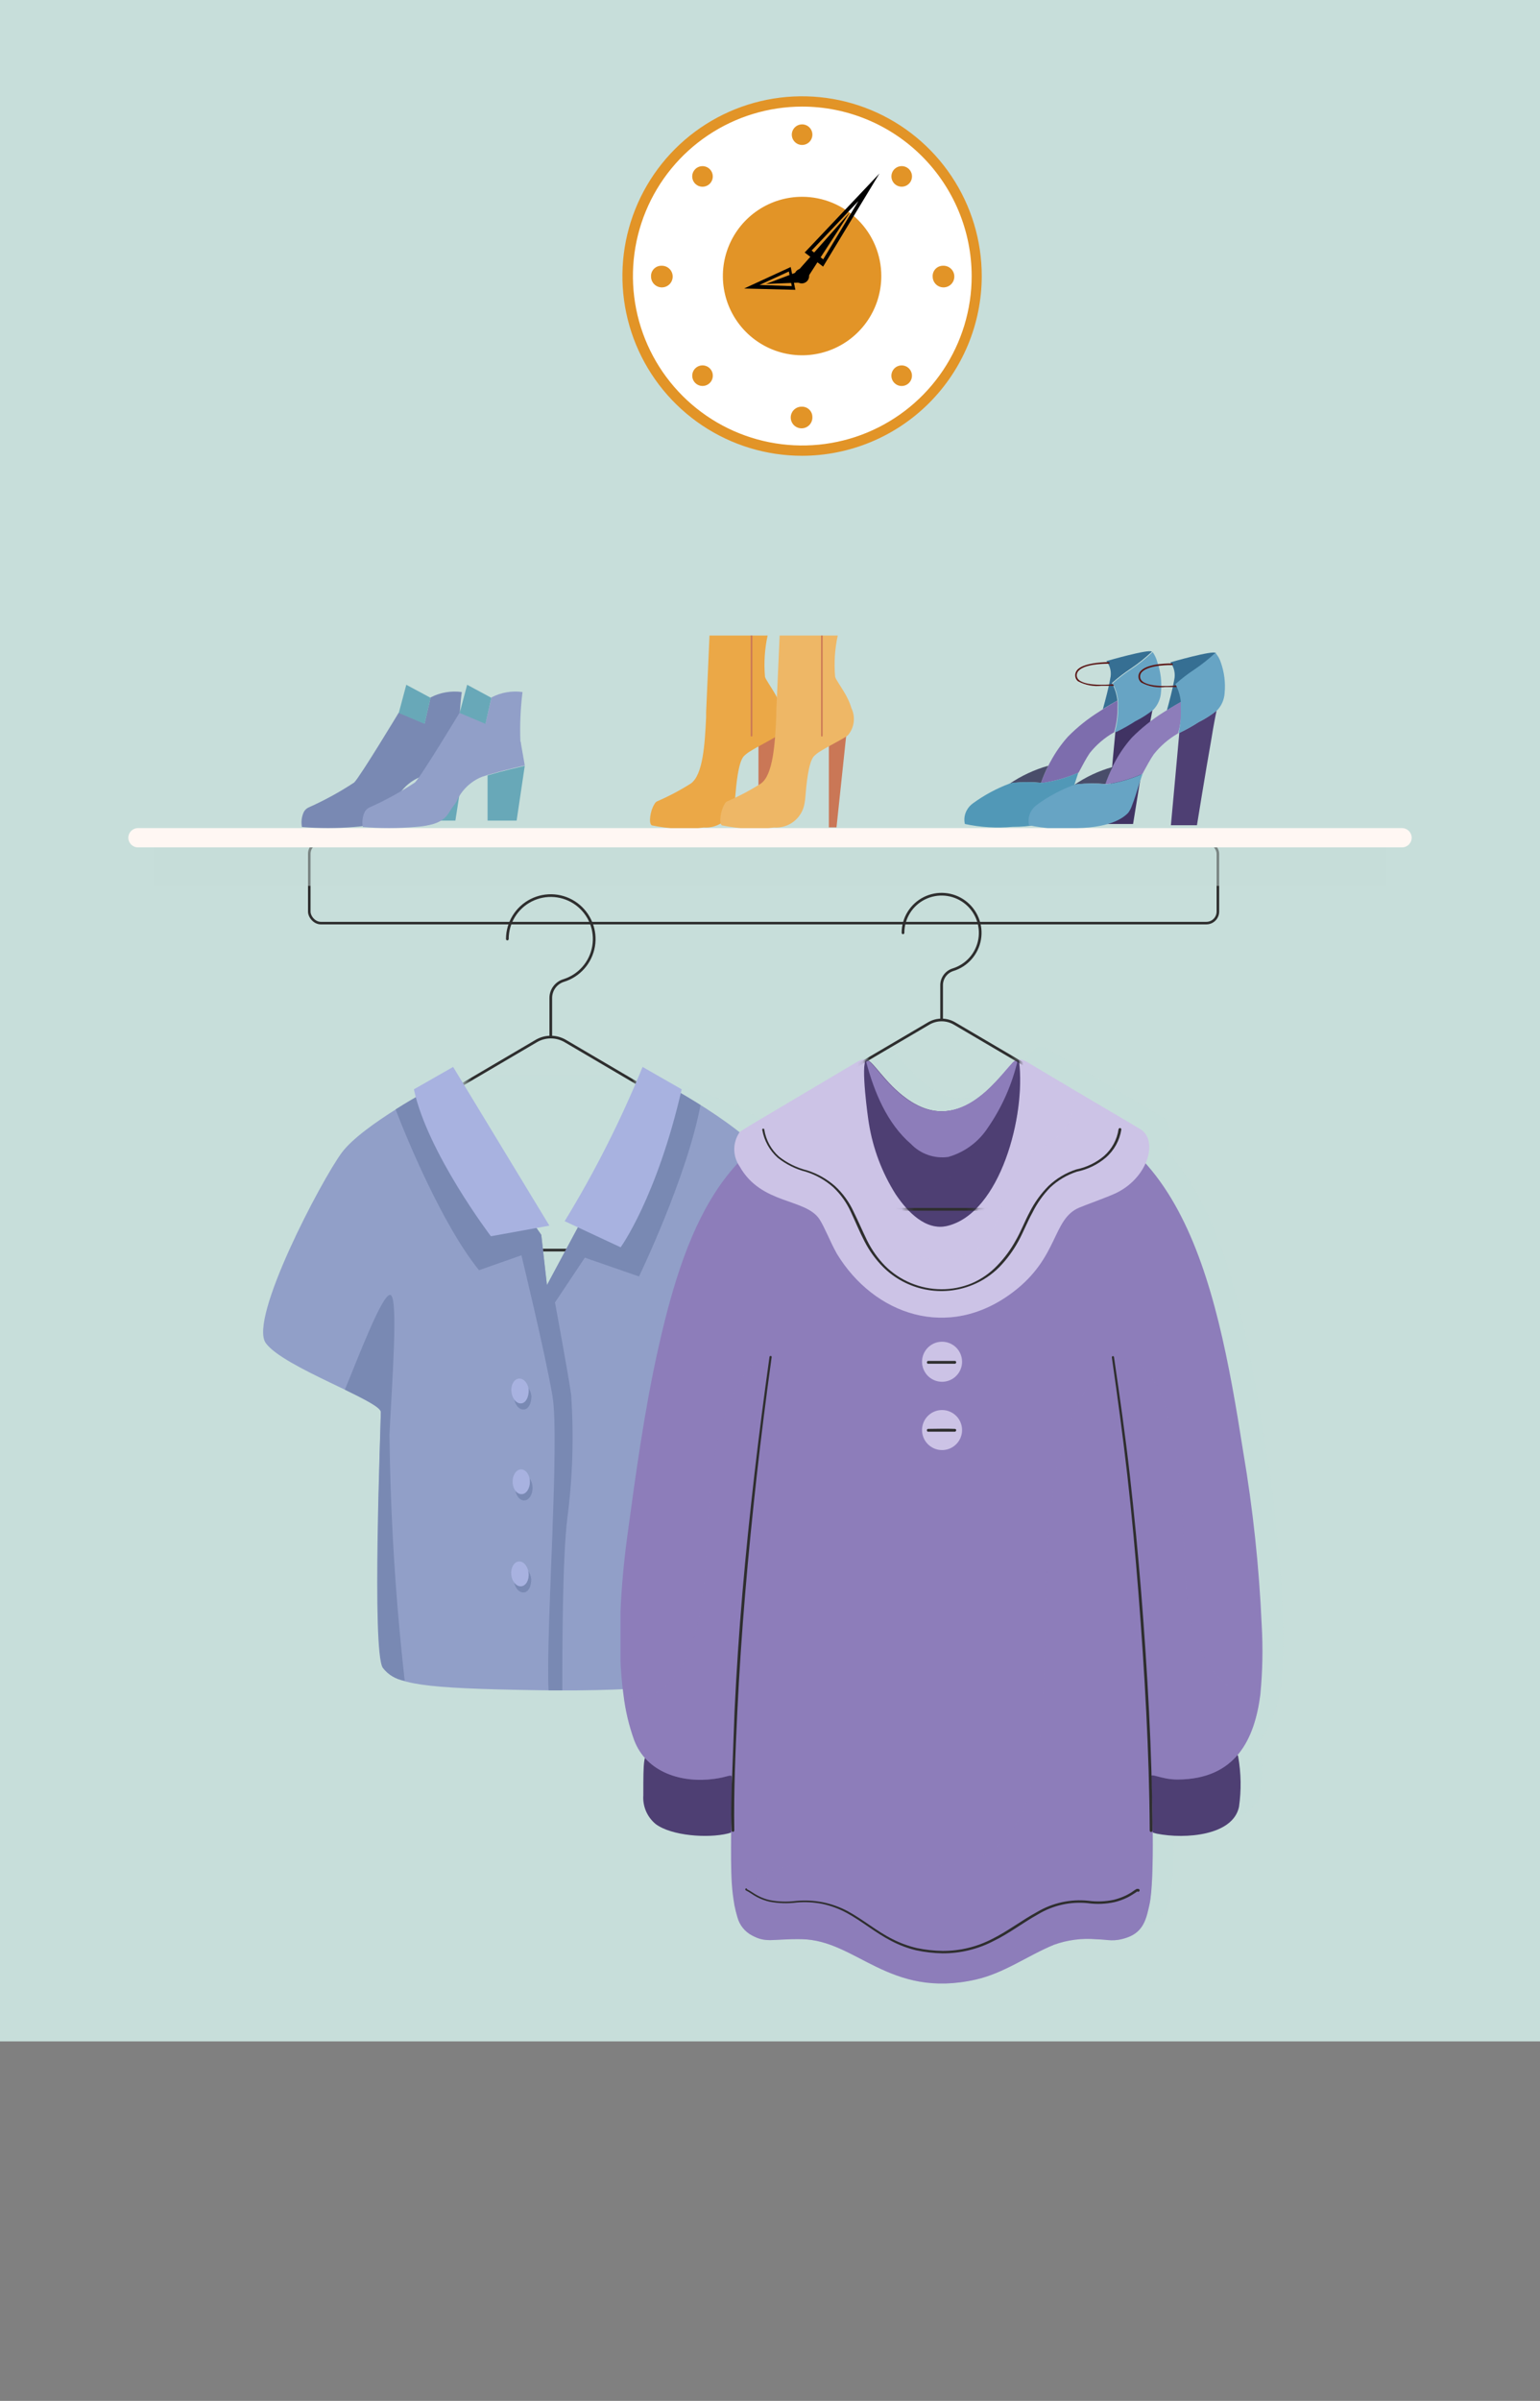 <?xml version="1.0" encoding="UTF-8"?> <svg xmlns="http://www.w3.org/2000/svg" width="240" height="374" viewBox="0 0 240 374" fill="none"><rect x="0" y="0" width="240" height="374" fill="#808080" stroke="none"/><rect width="240" height="318" fill="#C7DEDA"></rect><rect x="48.2" y="131.2" width="141.6" height="12.6" rx="1.8" stroke="#2E2E2E" stroke-width="0.4"></rect><g style="mix-blend-mode:multiply"><path d="M216 132H24V138H216V132Z" fill="#C6DDD9" fill-opacity="0.5"></path></g><path d="M218.5 129H21.5C20.672 129 20 129.672 20 130.5C20 131.328 20.672 132 21.5 132H218.5C219.328 132 220 131.328 220 130.5C220 129.672 219.328 129 218.5 129Z" fill="#FFF7F3"></path><g style="mix-blend-mode:multiply" opacity="0.5"><path d="M73 167.5H101.5C101.5 167.5 119.628 172.28 123.978 178.955C128.327 185.63 135.909 199.887 135.328 203.376C134.746 206.865 120.489 213.563 118.861 214.726C117.233 215.889 120.908 253.59 118.279 256.288C115.651 258.986 104.325 260.358 86.602 260.079C68.879 259.8 64.507 259.195 62.762 256.59C61.018 253.985 62.344 218.494 62.344 216.749C62.344 215.005 47.11 209.772 44.412 206.004C41.714 202.236 53.04 180.699 56.25 176.35C62.762 173 73 167.5 73 167.5Z" fill="#C6DDD9"></path></g><g clip-path="url(#clip0_4026_3988)"><mask id="mask0_4026_3988" style="mask-type:luminance" maskUnits="userSpaceOnUse" x="67" y="136" width="33" height="62"><path d="M86.854 197.633C83.078 198.557 79.882 195.157 77.939 192.321L77.783 192.102C75.388 188.312 73.789 184.074 73.082 179.647C72.941 178.91 72.252 163.885 72.236 163.823C70.889 159.827 64.074 146.448 70.059 140.917C73.192 137.972 97.351 137.408 98.26 136.436C98.604 136.076 99.372 168.68 99.388 168.805C100.61 178.268 96.144 195.361 86.854 197.633Z" fill="white"></path></mask><g mask="url(#mask0_4026_3988)"><path d="M85.836 161.457V155.472C85.834 154.865 86.026 154.273 86.384 153.783C86.742 153.293 87.247 152.929 87.825 152.746C89.023 152.378 90.094 151.684 90.921 150.743C91.748 149.802 92.297 148.65 92.507 147.415C92.718 146.18 92.582 144.911 92.114 143.749C91.646 142.587 90.865 141.578 89.858 140.833C88.85 140.089 87.656 139.639 86.407 139.533C85.159 139.427 83.906 139.67 82.788 140.234C81.669 140.798 80.729 141.661 80.072 142.728C79.415 143.795 79.068 145.023 79.067 146.275" stroke="#2E2E2E" stroke-width="0.42" stroke-miterlimit="10" stroke-linecap="round"></path><path d="M83.579 162.162L42.249 186.446C41.406 186.94 40.749 187.699 40.38 188.604C40.01 189.509 39.949 190.51 40.206 191.453C40.463 192.396 41.023 193.229 41.8 193.822C42.577 194.415 43.528 194.735 44.505 194.734H127.15C128.127 194.735 129.078 194.415 129.855 193.822C130.632 193.229 131.192 192.396 131.449 191.453C131.705 190.51 131.645 189.509 131.275 188.604C130.906 187.699 130.249 186.94 129.406 186.446L88.091 162.162C87.407 161.761 86.628 161.55 85.835 161.55C85.042 161.55 84.263 161.761 83.579 162.162Z" stroke="#2E2E2E" stroke-width="0.42" stroke-miterlimit="10" stroke-linecap="round"></path></g><path d="M68.073 169.096L84.354 192.354L85.238 200.192L102.379 168.212C102.379 168.212 116.636 175.492 120.985 182.167C125.335 188.842 132.917 203.099 132.335 206.588C131.754 210.077 117.497 216.775 115.869 217.938C114.241 219.101 117.915 256.802 115.287 259.5C112.659 262.198 101.332 263.571 83.61 263.291C65.887 263.012 61.514 262.408 59.77 259.803C58.026 257.198 59.351 221.706 59.351 219.962C59.351 218.217 44.117 212.984 41.419 209.216C38.721 205.449 50.048 183.912 53.258 179.562C56.467 175.213 68.073 169.096 68.073 169.096Z" fill="#919FC8"></path><path d="M60.699 223.45C61.095 215.31 62.072 202.518 60.909 201.75C59.746 200.983 55.629 211.984 53.745 216.473C56.885 218.008 59.35 219.264 59.35 219.961C59.35 221.706 57.908 257.174 59.653 259.803C60.487 260.895 61.713 261.62 63.072 261.826C61.637 249.082 60.846 236.274 60.699 223.45Z" fill="#7989B3"></path><path d="M115.868 217.938C116.31 217.636 117.589 216.984 119.24 216.101C116.635 210.658 113.844 201.355 112.658 202.727C111.472 204.099 114.193 223.66 114.007 234.893C113.352 244.003 111.793 253.024 109.355 261.826C111.468 261.588 113.476 260.784 115.17 259.5C117.798 256.802 114.007 219.101 115.868 217.938Z" fill="#7989B3"></path><path d="M109.17 172.143C105.448 169.817 102.378 168.212 102.378 168.212L85.237 200.192L84.353 192.354L68.073 169.096C68.073 169.096 65.049 170.678 61.653 172.817C63.421 177.469 69.049 190.982 74.655 197.866L81.26 195.541C81.26 195.541 84.935 210.658 86.098 217.45C87.26 224.241 85.028 254.523 85.493 263.315H87.633C87.633 257.523 87.633 242.731 88.423 236.428C89.251 230.067 89.446 223.64 89.005 217.24C88.609 214.333 86.493 202.89 86.493 202.89L91.145 195.913L99.587 198.843C99.587 198.843 107.053 183.377 109.17 172.143Z" fill="#7989B3"></path><path d="M85.619 190.924L76.502 192.576C76.502 192.576 66.618 179.574 64.501 169.69L70.618 166.201L85.619 190.924Z" fill="#A8B2E0"></path><path d="M88.002 190.227L96.724 194.297C96.724 194.297 102.352 186.552 106.236 169.69L100.143 166.201C96.747 174.522 92.687 182.557 88.002 190.227Z" fill="#A8B2E0"></path><path d="M82.818 217.496C82.818 218.566 82.4 219.496 81.655 219.566C80.911 219.636 80.213 218.822 80.12 217.775C80.027 216.729 80.539 215.775 81.283 215.705C82.027 215.636 82.725 216.45 82.818 217.496Z" fill="#7989B3"></path><path d="M83.004 231.753C83.004 232.823 82.446 233.707 81.701 233.73C80.957 233.754 80.329 232.893 80.283 231.823C80.236 230.753 80.841 229.87 81.609 229.846C82.376 229.823 82.981 230.684 83.004 231.753Z" fill="#7989B3"></path><path d="M82.794 245.987C82.794 247.057 82.399 247.988 81.655 248.057C80.911 248.127 80.213 247.36 80.097 246.29C79.98 245.22 80.492 244.29 81.236 244.22C81.981 244.15 82.678 244.917 82.794 245.987Z" fill="#7989B3"></path><path d="M82.399 216.543C82.399 217.612 81.981 218.543 81.237 218.613C80.492 218.682 79.818 217.868 79.701 216.798C79.585 215.729 80.12 214.821 80.864 214.752C81.609 214.682 82.306 215.473 82.399 216.543Z" fill="#A8B2E0"></path><path d="M82.585 230.8C82.585 231.87 82.027 232.754 81.283 232.754C80.539 232.754 79.911 231.939 79.887 230.87C79.864 229.8 80.446 228.916 81.19 228.893C81.934 228.869 82.562 229.73 82.585 230.8Z" fill="#A8B2E0"></path><path d="M82.376 245.034C82.493 246.104 81.981 247.034 81.237 247.104C80.493 247.173 79.795 246.383 79.679 245.336C79.562 244.289 80.074 243.336 80.818 243.243C81.562 243.15 82.26 243.964 82.376 245.034Z" fill="#A8B2E0"></path></g><g style="mix-blend-mode:multiply" opacity="0.5"><path fill-rule="evenodd" clip-rule="evenodd" d="M117.73 177.238C117.761 177.926 117.944 178.597 118.262 179.203C111.922 186.044 108.54 196.125 105.849 208.178C103.733 217.662 102.396 227.41 101.073 237.159C100.028 244.832 99.388 254.386 100.474 262.129C100.763 264.505 101.319 266.841 102.131 269.092C102.538 270.161 103.105 271.076 103.793 271.849C103.552 272.77 103.552 274.526 103.552 277.657C103.491 278.504 103.634 279.352 103.968 280.133C104.302 280.913 104.819 281.601 105.473 282.141C107.952 283.994 113.606 284.384 116.726 283.618C116.9 283.575 117.064 283.523 117.219 283.463C117.218 283.98 117.221 284.386 117.228 284.704C117.209 287.17 117.224 289.611 117.339 291.375C117.41 292.505 117.545 293.63 117.743 294.745C117.872 295.407 118.035 296.062 118.23 296.708C118.397 297.302 118.683 297.855 119.071 298.334C119.458 298.813 119.94 299.208 120.486 299.494C122.007 300.315 122.871 300.267 124.679 300.167C125.57 300.118 126.69 300.056 128.229 300.079C131.61 300.134 134.445 301.604 137.472 303.174C142.1 305.575 147.177 308.209 155.344 306.373C158.134 305.746 160.581 304.452 163.045 303.148L163.045 303.148C164.517 302.37 165.995 301.588 167.557 300.942C169.68 300.182 171.941 299.893 174.186 300.093C174.711 300.104 175.146 300.144 175.545 300.181L175.545 300.181C176.575 300.275 177.366 300.348 178.852 299.856C181.466 298.989 181.921 296.959 182.371 294.954L182.373 294.948L182.374 294.942C182.393 294.858 182.412 294.773 182.431 294.689C182.888 292.675 182.979 287.85 182.936 283.455C183.139 283.536 183.356 283.6 183.587 283.645C188.029 284.523 195.438 283.938 196.385 279.467C196.758 276.868 196.715 274.227 196.26 271.641C196.232 271.541 196.202 271.454 196.167 271.379C198.242 268.941 199.251 265.565 199.714 261.934C200.062 258.338 200.132 254.72 199.922 251.113C199.521 242.047 198.554 233.014 197.026 224.068C194.32 206.787 191.024 189.484 181.822 179.215C182.203 178.348 182.397 177.48 182.396 176.691C182.396 175.497 181.953 174.482 181.038 173.919C179.521 173.004 178.415 172.354 176.722 171.358C174.345 169.96 170.811 167.882 163.352 163.432C162.762 163.077 162.3 162.979 161.886 163.08C161.823 163.064 161.756 163.065 161.694 163.084C161.492 163.19 161.307 163.325 161.145 163.485C160.758 163.81 160.368 164.298 159.893 164.89L159.893 164.89L159.893 164.89L159.893 164.89C159.841 164.955 159.787 165.021 159.733 165.089C157.879 167.22 154.986 170.391 151.287 171.009C150.666 171.111 150.065 171.135 149.483 171.092C148.624 171.024 147.728 170.809 146.798 170.408C144.059 169.213 141.89 166.742 140.299 164.93L140.299 164.93L140.275 164.903L140.266 164.892C139.529 164.015 138.972 163.352 138.555 163.177C137.992 162.892 137.442 163.078 136.836 163.432C131.228 166.77 127.353 169.061 124.666 170.65C118.989 174.006 118.619 174.224 118.431 174.549C118.418 174.571 118.406 174.595 118.393 174.619C118.378 174.648 118.361 174.678 118.341 174.713C117.903 175.48 117.691 176.355 117.73 177.238Z" fill="#C6DDD9"></path></g><g clip-path="url(#clip1_4026_3988)"><path d="M113.432 285.618C110.313 286.384 104.658 285.994 102.18 284.141C101.525 283.601 101.009 282.913 100.674 282.133C100.34 281.352 100.197 280.504 100.258 279.657C100.258 274.198 100.258 272.917 101.539 272.958C102.138 272.958 99.979 272.805 106.483 273.529C107.764 273.669 114.031 273.947 115.507 274.351C115.753 274.398 115.978 274.525 116.146 274.71C116.314 274.896 116.418 275.132 116.44 275.382C116.556 276.011 116.617 276.65 116.621 277.29C116.635 280.562 116.858 284.768 113.432 285.618Z" fill="#4E3F73"></path><path d="M176.978 278.571C176.978 272.624 176.477 274.825 188.885 273.362C192.075 272.972 192.673 272.582 192.966 273.641C193.421 276.227 193.464 278.868 193.091 281.467C192.144 285.938 184.735 286.523 180.293 285.645C177.897 285.172 177.006 282.707 176.978 280.312V278.557V278.571Z" fill="#4E3F73"></path><g style="mix-blend-mode:multiply" opacity="0.25"><path d="M114.49 287.317C114.49 287.553 114.407 287.915 114.156 287.86C113.905 287.804 113.891 287.303 113.961 281.746C113.961 281.579 113.961 281.384 114.086 281.259C114.212 281.133 114.323 282.192 114.337 285.437C114.312 286.067 114.364 286.698 114.49 287.317Z" fill="#8D7DBA"></path></g><path d="M196.42 263.934C195.514 271.037 192.52 277.164 183.538 277.206C180.752 277.206 179.262 276.008 179.36 276.872C179.527 278.153 180.028 292.762 179.137 296.689C178.663 298.778 178.287 300.951 175.558 301.856C173.497 302.538 172.772 302.134 170.892 302.093C168.647 301.893 166.386 302.182 164.263 302.942C160.086 304.669 156.506 307.371 152.05 308.373C138.541 311.409 133.486 302.218 124.935 302.079C120.27 302.009 119.462 302.719 117.192 301.494C116.646 301.208 116.165 300.813 115.777 300.334C115.389 299.855 115.103 299.302 114.936 298.708C114.741 298.062 114.578 297.407 114.449 296.745C114.251 295.63 114.116 294.505 114.045 293.375C113.78 289.294 114.045 281.593 114.045 278.334C114.045 277.512 114.045 276.941 114.045 276.844C114.045 276.259 113.39 276.844 111.259 277.109C106.329 277.777 100.773 276.176 98.837 271.092C98.025 268.841 97.469 266.505 97.18 264.129C96.094 256.386 96.734 246.832 97.779 239.159C99.102 229.411 100.439 219.662 102.555 210.178C107.165 189.525 113.808 174.666 133.876 171.964C135.209 171.834 136.548 171.788 137.887 171.825C138.685 171.833 139.45 172.141 140.031 172.688C144.474 176.434 149.362 176.281 153.498 172.591C154.051 172.099 154.764 171.826 155.504 171.825C183.705 171.393 189.456 198.758 193.732 226.068C195.26 235.014 196.227 244.047 196.628 253.113C196.838 256.72 196.768 260.338 196.42 263.934Z" fill="#8D7DBA"></path><g style="mix-blend-mode:multiply" opacity="0.25"><path d="M196.419 263.934C195.514 271.037 192.52 277.164 183.537 277.206C180.752 277.206 179.262 276.008 179.359 276.872C179.526 278.153 180.028 292.762 179.137 296.689C178.663 298.778 178.287 300.951 175.557 301.856C173.496 302.538 172.772 302.134 170.892 302.093C168.647 301.893 166.385 302.182 164.263 302.942C160.085 304.669 156.506 307.371 152.05 308.373C138.541 311.409 133.486 302.218 124.935 302.079C120.269 302.009 119.462 302.719 117.192 301.494C116.646 301.208 116.164 300.813 115.776 300.334C115.388 299.855 115.102 299.302 114.936 298.708C114.74 298.062 114.578 297.407 114.448 296.745C114.448 296.633 114.56 296.508 114.629 296.397C116.356 293.486 119.086 290.965 125.617 290.185C129.307 289.655 133.047 289.562 136.758 289.907C142.677 290.311 153.4 293.277 158.776 283.389C164.653 272.624 161.756 247.334 164.152 231.973C164.858 226.77 166.46 221.728 168.887 217.072C169.945 215.15 171.226 212.225 173.455 211.71C183.064 209.51 184.08 232.363 184.387 237.752C184.86 245.774 184.22 257.458 191.629 262.82C192.3 263.339 193.076 263.707 193.902 263.9C194.729 264.092 195.588 264.104 196.419 263.934Z" fill="#8D7DBA"></path></g><g style="mix-blend-mode:multiply" opacity="0.25"><path d="M120.284 211.905C117.184 232.585 115.189 253.416 114.309 274.309C114.316 275.659 114.242 277.007 114.087 278.348C114.087 277.526 114.087 276.955 114.087 276.858C114.087 276.273 113.432 276.858 111.301 277.122C106.371 277.791 100.815 276.189 98.879 271.106C98.067 268.855 97.511 266.519 97.222 264.143C98.146 264.457 99.13 264.551 100.097 264.418C101.064 264.285 101.987 263.929 102.792 263.377C107.235 260.411 108.878 253.629 109.547 248.253C110.758 238.63 109.352 227.363 114.699 216.222C115.563 214.44 117.387 212.044 119.267 211.473C119.964 211.417 120.367 211.362 120.284 211.905Z" fill="#8D7DBA"></path></g><path d="M120.256 211.417C119.406 217.573 118.626 223.659 117.944 229.8C117.262 235.942 116.649 242.07 116.134 248.211C115.618 254.353 115.201 260.508 114.908 266.678C114.616 272.847 114.337 279.044 114.435 285.13C114.435 285.187 114.413 285.242 114.374 285.283C114.335 285.324 114.282 285.349 114.226 285.353C114.169 285.353 114.114 285.331 114.073 285.293C114.031 285.254 114.006 285.201 114.003 285.144C113.891 281.983 114.003 278.947 114.128 275.855L114.476 266.594C114.769 260.439 115.173 254.269 115.702 248.128C116.231 241.986 116.858 235.831 117.568 229.703C118.278 223.575 119.072 217.42 119.922 211.362C119.925 211.34 119.933 211.319 119.944 211.299C119.956 211.28 119.971 211.264 119.99 211.251C120.008 211.238 120.028 211.229 120.05 211.224C120.072 211.219 120.095 211.219 120.117 211.223C120.14 211.224 120.162 211.23 120.182 211.241C120.202 211.252 120.22 211.268 120.233 211.286C120.247 211.305 120.256 211.327 120.259 211.349C120.263 211.372 120.262 211.395 120.256 211.417Z" fill="#2E2E2E"></path><path d="M173.608 211.39C174.5 217.49 175.377 223.603 176.073 229.745C176.77 235.886 177.355 242.028 177.856 248.169C178.831 260.48 179.541 272.819 179.611 285.172C179.611 285.227 179.589 285.281 179.55 285.32C179.51 285.359 179.457 285.381 179.402 285.381C179.345 285.381 179.29 285.359 179.249 285.321C179.208 285.282 179.183 285.229 179.179 285.172C179.109 272.833 178.385 260.508 177.424 248.211C176.937 242.056 176.38 235.914 175.683 229.787C174.987 223.659 174.152 217.545 173.274 211.432C173.27 211.389 173.282 211.347 173.308 211.313C173.334 211.28 173.372 211.257 173.413 211.25C173.435 211.246 173.458 211.247 173.48 211.252C173.502 211.257 173.522 211.266 173.54 211.279C173.559 211.292 173.574 211.308 173.586 211.327C173.597 211.346 173.605 211.368 173.608 211.39Z" fill="#2E2E2E"></path><path d="M116.384 294.28C117.039 294.6 117.554 295.032 118.153 295.324C118.744 295.639 119.377 295.869 120.033 296.007C121.361 296.253 122.719 296.291 124.058 296.118C125.453 295.987 126.86 296.057 128.236 296.327C129.591 296.601 130.9 297.07 132.121 297.72C134.544 299.043 136.633 300.839 139.084 302.065C140.287 302.679 141.558 303.147 142.872 303.457C144.192 303.732 145.535 303.881 146.883 303.903C149.588 303.919 152.256 303.274 154.654 302.023C157.091 300.811 159.25 299.126 161.617 297.845C164.025 296.417 166.827 295.802 169.611 296.09C170.942 296.27 172.295 296.218 173.608 295.937C174.256 295.772 174.886 295.544 175.488 295.255C175.781 295.115 176.073 294.934 176.352 294.767L176.769 294.475L176.992 294.336L177.132 294.252H177.215C177.288 294.231 177.365 294.231 177.438 294.252C177.47 294.26 177.5 294.276 177.525 294.297C177.551 294.318 177.571 294.345 177.585 294.375C177.598 294.406 177.605 294.439 177.604 294.472C177.604 294.505 177.596 294.538 177.581 294.567C177.566 294.597 177.545 294.623 177.519 294.643C177.493 294.664 177.462 294.678 177.43 294.685C177.397 294.692 177.364 294.692 177.331 294.685C177.299 294.677 177.269 294.663 177.243 294.642C177.243 294.642 177.313 294.642 177.326 294.642H177.229L177.034 294.781L176.602 295.06C176.307 295.255 176 295.431 175.683 295.589C175.056 295.895 174.398 296.133 173.72 296.299C172.348 296.601 170.933 296.658 169.542 296.466C166.848 296.187 164.136 296.788 161.812 298.179C159.445 299.488 157.272 301.187 154.849 302.357C152.387 303.641 149.647 304.301 146.869 304.279C145.488 304.254 144.112 304.095 142.761 303.805C141.415 303.48 140.114 302.989 138.89 302.343C136.425 301.076 134.336 299.279 131.926 297.97C130.741 297.329 129.47 296.86 128.152 296.578C126.827 296.32 125.472 296.25 124.127 296.369C122.737 296.542 121.328 296.499 119.95 296.243C119.266 296.088 118.606 295.845 117.986 295.519C117.359 295.199 116.816 294.753 116.245 294.475C116.204 294.456 116.173 294.422 116.157 294.381C116.142 294.339 116.143 294.293 116.162 294.252C116.18 294.211 116.214 294.18 116.256 294.164C116.297 294.148 116.344 294.15 116.384 294.168V294.28Z" fill="#2E2E2E"></path><path d="M149.933 212.114C149.936 212.731 149.755 213.336 149.414 213.851C149.073 214.366 148.587 214.768 148.017 215.006C147.448 215.244 146.82 215.308 146.214 215.189C145.608 215.07 145.051 214.774 144.613 214.339C144.175 213.903 143.877 213.347 143.755 212.742C143.634 212.136 143.695 211.508 143.93 210.937C144.166 210.366 144.566 209.878 145.079 209.535C145.593 209.192 146.196 209.008 146.814 209.008C147.639 209.008 148.43 209.335 149.015 209.917C149.599 210.499 149.93 211.289 149.933 212.114Z" fill="#CCC3E6"></path><path d="M144.628 212.002C146.02 212.002 147.413 212.002 148.806 212.002C148.835 212 148.864 212.004 148.892 212.015C148.919 212.025 148.944 212.042 148.964 212.063C148.984 212.085 148.999 212.11 149.008 212.138C149.016 212.167 149.019 212.196 149.014 212.225C149.014 212.281 148.992 212.334 148.953 212.373C148.914 212.412 148.861 212.434 148.806 212.434C147.413 212.434 146.02 212.434 144.628 212.434C144.583 212.434 144.541 212.416 144.509 212.385C144.478 212.354 144.46 212.311 144.46 212.267C144.452 212.239 144.45 212.209 144.454 212.179C144.458 212.15 144.469 212.122 144.484 212.097C144.5 212.072 144.521 212.051 144.546 212.034C144.571 212.018 144.598 212.007 144.628 212.002Z" fill="#2E2E2E"></path><path d="M149.933 222.754C149.936 223.371 149.755 223.976 149.414 224.491C149.073 225.005 148.587 225.407 148.017 225.646C147.448 225.884 146.82 225.948 146.214 225.829C145.608 225.71 145.051 225.414 144.613 224.978C144.175 224.543 143.877 223.987 143.755 223.381C143.634 222.776 143.695 222.148 143.93 221.577C144.166 221.006 144.566 220.518 145.079 220.175C145.593 219.831 146.196 219.648 146.814 219.648C147.639 219.648 148.43 219.975 149.015 220.557C149.599 221.139 149.93 221.929 149.933 222.754Z" fill="#CCC3E6"></path><path d="M144.627 222.587C146.02 222.587 147.413 222.517 148.805 222.587C148.833 222.585 148.861 222.588 148.888 222.598C148.914 222.608 148.938 222.623 148.958 222.643C148.978 222.663 148.993 222.687 149.003 222.713C149.012 222.739 149.016 222.768 149.014 222.795C149.014 222.852 148.993 222.907 148.954 222.948C148.915 222.99 148.862 223.015 148.805 223.018C147.413 223.018 146.02 223.018 144.627 223.018C144.583 223.018 144.541 223.001 144.509 222.969C144.478 222.938 144.46 222.896 144.46 222.851C144.449 222.823 144.445 222.792 144.448 222.762C144.451 222.732 144.461 222.703 144.477 222.677C144.494 222.651 144.516 222.63 144.542 222.614C144.568 222.598 144.597 222.589 144.627 222.587Z" fill="#2E2E2E"></path><path d="M173.525 186.03C171.993 186.698 168.943 187.784 168.149 188.133C163.971 189.929 165.016 195.862 157.885 201.265C147.747 208.966 136.174 204.747 130.436 195.319L130.283 195.04C129.489 193.647 128.487 191.127 127.721 189.943C125.548 186.615 118.641 187.701 115.27 181.699C114.765 180.974 114.476 180.121 114.436 179.238C114.397 178.355 114.609 177.48 115.048 176.713C115.451 176.017 114.309 176.88 133.542 165.432C134.28 165.001 134.935 164.82 135.631 165.432C138.347 168.065 143.987 177.186 152.44 171.003C157.342 167.452 157.398 163.831 160.058 165.432C172.828 173.05 174.096 173.719 177.744 175.919C180.571 177.66 178.9 183.718 173.525 186.03Z" fill="#CCC3E6"></path><g style="mix-blend-mode:multiply" opacity="0.25"><path d="M173.525 186.03C171.993 186.698 168.943 187.784 168.149 188.132C163.971 189.929 165.016 195.862 157.885 201.265C147.747 208.966 136.174 204.747 130.436 195.319L130.283 195.04C134.071 192.881 139.461 194.859 143.945 195.89C146.586 196.596 149.398 196.247 151.786 194.915C155.824 192.408 156.117 185.904 159.167 181.685C160.754 179.47 162.634 178.899 164.89 176.991C165.926 176.11 166.688 174.951 167.085 173.65C167.483 172.349 167.499 170.962 167.133 169.652C172.522 172.855 175.321 174.471 177.744 175.933C180.572 177.66 178.9 183.718 173.525 186.03Z" fill="#CCC3E6"></path></g><path d="M119.114 176.003C119.377 177.618 120.188 179.094 121.412 180.18C122.7 181.188 124.185 181.913 125.771 182.311C127.373 182.813 128.852 183.643 130.116 184.748C131.35 185.881 132.344 187.25 133.04 188.773C133.779 190.263 134.433 191.809 135.143 193.257C135.862 194.703 136.802 196.028 137.929 197.185C140.257 199.502 143.403 200.812 146.688 200.833C148.312 200.844 149.921 200.531 151.423 199.914C152.931 199.268 154.292 198.32 155.42 197.129C156.553 195.96 157.522 194.644 158.303 193.216C159.111 191.823 159.696 190.249 160.489 188.773C161.247 187.282 162.234 185.92 163.414 184.734C164.641 183.572 166.11 182.696 167.717 182.172C169.313 181.848 170.802 181.13 172.048 180.083C173.281 179.008 174.087 177.525 174.318 175.905C174.332 175.85 174.364 175.801 174.41 175.768C174.456 175.735 174.513 175.719 174.569 175.724C174.623 175.734 174.672 175.764 174.705 175.808C174.738 175.851 174.754 175.906 174.75 175.961C174.486 177.659 173.627 179.209 172.327 180.334C171.043 181.422 169.506 182.169 167.856 182.506C166.299 183.009 164.872 183.85 163.679 184.971C162.548 186.129 161.608 187.46 160.893 188.912C160.113 190.305 159.501 191.907 158.707 193.355C157.904 194.824 156.906 196.178 155.741 197.38C154.549 198.579 153.128 199.526 151.563 200.165C149.224 201.117 146.657 201.36 144.181 200.865C141.705 200.37 139.429 199.158 137.636 197.38C136.456 196.195 135.469 194.832 134.712 193.341C133.946 191.865 133.319 190.319 132.623 188.843C131.964 187.366 131.017 186.035 129.837 184.929C128.624 183.855 127.202 183.044 125.659 182.548C124.034 182.141 122.514 181.391 121.203 180.348C119.934 179.211 119.086 177.681 118.794 176.003C118.79 175.981 118.79 175.958 118.795 175.936C118.8 175.914 118.809 175.894 118.822 175.876C118.835 175.857 118.852 175.842 118.871 175.83C118.89 175.819 118.911 175.811 118.933 175.808C118.958 175.808 118.983 175.813 119.006 175.823C119.029 175.833 119.049 175.847 119.066 175.865C119.083 175.884 119.096 175.905 119.104 175.929C119.113 175.953 119.116 175.978 119.114 176.003Z" fill="#2E2E2E"></path><path d="M147.649 190.96C144.293 191.781 141.452 188.759 139.725 186.239L139.586 186.044C137.457 182.674 136.036 178.908 135.408 174.972C135.282 174.318 134.099 165.753 134.99 165.14C135.04 165.126 135.093 165.126 135.143 165.14C136.118 165.335 137.928 168.719 141.229 171.087C149.348 177.019 155.281 168.301 157.676 165.767C157.876 165.513 158.128 165.304 158.414 165.154C158.482 165.133 158.555 165.133 158.623 165.154C158.673 165.165 158.718 165.191 158.753 165.228C158.788 165.265 158.811 165.312 158.818 165.363C159.877 173.747 155.907 188.94 147.649 190.96Z" fill="#4E3F73"></path><g style="mix-blend-mode:multiply" opacity="0.25"><path d="M147.649 190.96C144.292 191.781 141.451 188.759 139.725 186.238C141.563 186.511 143.44 186.179 145.072 185.292C149 183.411 151.882 179.721 153.999 175.543C154.892 173.802 155.674 172.007 156.339 170.167C156.857 168.701 157.299 167.209 157.662 165.697C157.862 165.443 158.114 165.234 158.4 165.084C158.468 165.064 158.541 165.064 158.609 165.084C158.659 165.095 158.704 165.121 158.739 165.158C158.774 165.196 158.796 165.243 158.804 165.293C159.876 173.746 155.907 188.94 147.649 190.96Z" fill="#4E3F73"></path></g><path d="M158.61 165.126C157.745 168.875 156.181 172.428 154 175.599C152.562 177.845 150.353 179.489 147.789 180.222C146.728 180.372 145.647 180.266 144.635 179.915C143.622 179.564 142.708 178.977 141.968 178.203C138.263 175.028 136.23 170.098 135.004 165.46L134.921 165.14C134.971 165.126 135.024 165.126 135.074 165.14C136.049 165.335 137.859 168.719 141.16 171.087C149.279 177.019 155.212 168.301 157.607 165.767C157.807 165.513 158.059 165.304 158.345 165.154C158.427 165.111 158.521 165.101 158.61 165.126Z" fill="#8D7DBA"></path><mask id="mask1_4026_3988" style="mask-type:luminance" maskUnits="userSpaceOnUse" x="130" y="136" width="29" height="56"><path d="M147.649 190.96C144.293 191.781 141.452 188.759 139.725 186.239L139.586 186.044C137.457 182.674 136.036 178.908 135.408 174.972C135.282 174.318 134.67 160.962 134.656 160.906C133.458 157.355 127.4 145.462 132.72 140.546C135.505 137.928 156.98 137.426 157.788 136.563C158.094 136.243 158.776 165.224 158.79 165.335C159.876 173.747 155.907 188.94 147.649 190.96Z" fill="white"></path></mask><g mask="url(#mask1_4026_3988)"><path d="M146.744 158.803V153.483C146.742 152.944 146.913 152.418 147.231 151.982C147.549 151.546 147.998 151.223 148.512 151.06C149.577 150.733 150.529 150.117 151.264 149.28C151.999 148.443 152.487 147.419 152.674 146.322C152.862 145.224 152.74 144.096 152.325 143.063C151.909 142.03 151.214 141.133 150.319 140.471C149.423 139.809 148.362 139.409 147.252 139.315C146.142 139.221 145.029 139.437 144.034 139.938C143.04 140.44 142.205 141.207 141.621 142.155C141.037 143.104 140.728 144.195 140.728 145.309" stroke="#2E2E2E" stroke-width="0.42" stroke-miterlimit="10" stroke-linecap="round"></path><path d="M144.739 159.43L108.001 181.016C107.251 181.456 106.667 182.13 106.339 182.934C106.011 183.738 105.957 184.629 106.185 185.467C106.413 186.305 106.911 187.045 107.602 187.572C108.292 188.099 109.137 188.384 110.006 188.383H183.468C184.337 188.384 185.182 188.099 185.873 187.572C186.563 187.045 187.061 186.305 187.289 185.467C187.518 184.629 187.463 183.738 187.135 182.934C186.807 182.13 186.223 181.456 185.473 181.016L148.749 159.43C148.141 159.074 147.449 158.886 146.744 158.886C146.039 158.886 145.347 159.074 144.739 159.43Z" stroke="#2E2E2E" stroke-width="0.42" stroke-miterlimit="10" stroke-linecap="round"></path></g></g><g clip-path="url(#clip2_4026_3988)"><path d="M176.272 104.114C175.224 104.804 174.226 105.567 173.285 106.397C173.749 107.243 174.041 108.171 174.144 109.13C173.715 109.364 172.875 109.833 171.88 110.457C172.231 109.169 172.817 107.022 173.012 105.753C173.135 105.277 173.146 104.78 173.045 104.299C172.943 103.818 172.731 103.367 172.426 102.982C172.426 102.982 179.16 101.03 179.512 101.518C178.506 102.472 177.422 103.341 176.272 104.114Z" fill="#366F93"></path><path d="M162.237 121.934H162.667C164.537 121.646 166.361 121.114 168.093 120.353C168.15 120.232 168.216 120.115 168.288 120.002C168.717 119.182 169.323 118.05 169.83 117.308C170.879 115.994 172.171 114.894 173.636 114.068C174.005 112.801 174.183 111.485 174.163 110.165C174.192 109.82 174.192 109.474 174.163 109.13C173.753 109.364 172.914 109.833 171.919 110.457L171.313 110.848C169.539 111.952 167.901 113.262 166.434 114.751C165.396 115.91 164.498 117.188 163.76 118.558C163.631 118.773 163.514 118.994 163.408 119.221C162.957 120.098 162.566 121.004 162.237 121.934Z" fill="#7D6DAD"></path><path d="M172.523 128.356H176.583C176.583 128.356 177.871 120.314 178.828 114.829C179.16 112.878 179.452 111.355 179.628 110.496C178.758 111.194 177.816 111.796 176.817 112.292C175.858 112.914 174.861 113.475 173.831 113.971L173.46 117.874L172.523 128.356Z" fill="#403363"></path><path d="M157.884 121.954L157.299 122.11C159.158 120.849 161.208 119.893 163.369 119.28C162.933 120.139 162.555 121.025 162.237 121.934C160.789 121.803 159.331 121.81 157.884 121.954Z" fill="#494D6A"></path><path d="M150.37 128.356C152.805 128.878 155.306 129.03 157.787 128.805C163.447 128.805 165.223 127.009 165.829 126.404C166.103 126.038 166.314 125.629 166.453 125.194C166.609 124.745 166.804 124.237 166.98 123.691C167.39 122.422 167.8 121.075 168.054 120.353C166.308 121.134 164.462 121.666 162.569 121.934H162.198C160.75 121.797 159.293 121.797 157.845 121.934L157.26 122.09C155.267 122.846 153.383 123.864 151.658 125.116C151.232 125.412 150.884 125.807 150.643 126.267C150.301 126.907 150.204 127.65 150.37 128.356Z" fill="#5198B7"></path><path d="M171.724 106.827C172.778 106.827 173.676 106.827 173.676 106.827C173.709 106.815 173.737 106.794 173.758 106.767C173.779 106.739 173.791 106.705 173.793 106.671C173.784 106.638 173.763 106.61 173.734 106.592C173.705 106.574 173.67 106.567 173.637 106.573C173.637 106.573 169.421 107.042 168.152 105.929C168.05 105.845 167.967 105.741 167.906 105.624C167.846 105.506 167.81 105.378 167.801 105.246C167.796 105.097 167.823 104.948 167.881 104.81C167.938 104.672 168.024 104.548 168.132 104.446C169.245 103.314 172.758 103.392 172.797 103.392C172.829 103.386 172.858 103.373 172.882 103.352C172.906 103.331 172.924 103.305 172.934 103.275C172.934 103.238 172.92 103.204 172.894 103.178C172.868 103.152 172.834 103.138 172.797 103.138C172.661 103.138 169.128 103.138 167.957 104.27C167.827 104.396 167.725 104.548 167.658 104.716C167.59 104.885 167.559 105.065 167.566 105.246C167.568 105.415 167.607 105.582 167.681 105.734C167.756 105.886 167.863 106.019 167.996 106.124C169.139 106.73 170.439 106.975 171.724 106.827Z" fill="#5A1514"></path><path d="M173.793 113.834V114.029H173.949C174.979 113.533 175.976 112.972 176.935 112.351C177.934 111.854 178.876 111.252 179.746 110.555C180.448 109.818 180.869 108.858 180.937 107.842C181.087 106.237 180.887 104.619 180.351 103.099C180.206 102.551 179.961 102.035 179.629 101.576C178.623 102.531 177.54 103.399 176.389 104.172C175.336 104.855 174.337 105.619 173.402 106.456C173.866 107.3 174.152 108.23 174.242 109.189C174.27 109.533 174.27 109.879 174.242 110.223C174.263 111.442 174.112 112.658 173.793 113.834Z" fill="#67A4C4"></path><path d="M186.226 104.309C185.182 105.004 184.191 105.774 183.259 106.612C183.725 107.448 184.01 108.372 184.098 109.325C183.669 109.56 182.849 110.028 181.854 110.653C182.205 109.384 182.771 107.217 182.986 105.949C183.1 105.472 183.107 104.976 183.005 104.497C182.904 104.017 182.697 103.566 182.4 103.177C182.4 103.177 189.134 101.225 189.485 101.733C188.472 102.68 187.382 103.542 186.226 104.309Z" fill="#366F93"></path><path d="M172.212 122.13H172.641C174.513 121.838 176.337 121.3 178.067 120.529C178.134 120.416 178.193 120.299 178.243 120.178C178.692 119.358 179.297 118.226 179.805 117.504C180.85 116.188 182.135 115.082 183.591 114.244C183.958 112.976 184.136 111.66 184.118 110.34C184.118 109.989 184.118 109.638 184.118 109.286C183.689 109.521 182.869 109.989 181.874 110.614L181.249 111.004C179.488 112.12 177.858 113.429 176.389 114.908C175.335 116.094 174.43 117.405 173.695 118.811C173.578 119.026 173.461 119.241 173.364 119.456C172.914 120.317 172.529 121.211 172.212 122.13Z" fill="#8D7DBA"></path><path d="M183.786 114.166H183.649L183.786 114.068V114.166Z" fill="#F281A1"></path><path d="M182.479 128.551H186.538C186.538 128.551 187.827 120.529 188.803 115.025C189.115 113.073 189.408 111.57 189.603 110.692C188.734 111.391 187.792 111.993 186.792 112.487C185.827 113.111 184.823 113.671 183.786 114.166L183.435 118.07L182.479 128.551Z" fill="#4E3F73"></path><path d="M167.937 122.169C167.731 122.2 167.528 122.252 167.332 122.325C169.181 121.041 171.233 120.077 173.402 119.475C172.96 120.331 172.582 121.218 172.27 122.129C170.828 122.005 169.377 122.019 167.937 122.169Z" fill="#494D6A"></path><path d="M160.364 128.551C162.806 129.074 165.313 129.225 167.801 129C173.442 128.903 175.237 127.204 175.823 126.619C176.096 126.245 176.307 125.83 176.447 125.389C176.623 124.96 176.799 124.433 176.974 123.906C177.384 122.637 177.794 121.271 178.067 120.549C176.32 121.329 174.475 121.867 172.583 122.149H172.212C170.764 122.011 169.307 122.011 167.859 122.149C167.659 122.178 167.462 122.231 167.274 122.305C165.279 123.049 163.395 124.061 161.672 125.311C161.241 125.607 160.886 126.002 160.637 126.463C160.307 127.106 160.211 127.844 160.364 128.551Z" fill="#67A4C4"></path><path d="M181.6 107.022C182.654 107.022 183.552 107.022 183.552 107.022C183.567 107.02 183.582 107.014 183.595 107.006C183.609 106.998 183.62 106.987 183.629 106.974C183.638 106.962 183.645 106.947 183.648 106.932C183.652 106.917 183.652 106.901 183.649 106.886C183.644 106.853 183.628 106.823 183.603 106.801C183.578 106.78 183.546 106.768 183.513 106.768C183.513 106.768 179.297 107.237 178.028 106.124C177.923 106.043 177.838 105.939 177.777 105.821C177.717 105.703 177.682 105.574 177.676 105.441C177.668 105.296 177.692 105.151 177.746 105.016C177.8 104.881 177.883 104.76 177.989 104.66C179.101 103.509 182.634 103.606 182.673 103.606C182.706 103.602 182.736 103.585 182.757 103.56C182.779 103.535 182.791 103.503 182.79 103.47C182.79 103.439 182.778 103.409 182.756 103.387C182.734 103.365 182.704 103.353 182.673 103.353C182.517 103.353 179.004 103.255 177.813 104.485C177.681 104.609 177.578 104.761 177.51 104.93C177.443 105.098 177.413 105.279 177.423 105.461C177.431 105.626 177.473 105.787 177.547 105.935C177.621 106.083 177.725 106.214 177.852 106.319C178.999 106.934 180.308 107.179 181.6 107.022Z" fill="#5A1514"></path><path d="M183.708 114.029V114.244L183.844 114.146C184.881 113.652 185.885 113.091 186.85 112.468C187.85 111.973 188.792 111.371 189.661 110.672C190.37 109.94 190.792 108.977 190.851 107.959C191.002 106.354 190.802 104.736 190.266 103.216C190.091 102.653 189.798 102.134 189.407 101.694C188.391 102.644 187.301 103.512 186.147 104.29C185.102 104.975 184.111 105.738 183.181 106.573C183.635 107.414 183.92 108.336 184.02 109.286C184.02 109.638 184.02 109.989 184.02 110.34C184.075 111.578 183.97 112.818 183.708 114.029Z" fill="#67A4C4"></path><path d="M118.204 115.357V128.883H119.395C119.395 128.883 120.058 122.676 120.527 118.187C120.742 116.235 120.898 114.712 120.976 114.029L118.204 115.357Z" fill="#CA7756"></path><path d="M101.574 128.571C104.244 129.128 106.987 129.24 109.694 128.902C110.818 128.984 111.932 128.641 112.814 127.939C113.697 127.237 114.283 126.23 114.456 125.116C114.527 124.749 114.573 124.377 114.593 124.003C114.729 122.364 115.042 118.733 115.92 117.796C116.197 117.521 116.505 117.278 116.837 117.074C118.223 116.196 120.468 115.122 121.19 114.556C121.693 113.982 122.017 113.273 122.121 112.517C122.225 111.76 122.105 110.99 121.776 110.301C121.626 109.818 121.437 109.348 121.21 108.896C120.663 107.744 119.96 106.807 119.375 105.792C119.305 105.67 119.252 105.539 119.219 105.402C119.031 103.26 119.169 101.101 119.629 99H110.572C110.572 99 110.24 106.554 110.045 110.965C110.045 111.238 110.045 111.472 110.045 111.687C109.85 115.942 109.557 120.705 107.664 122.051C105.976 123.118 104.207 124.051 102.374 124.843C102.191 124.951 102.047 125.115 101.964 125.311C101.34 126.267 101.047 128.258 101.574 128.571Z" fill="#EBA847"></path><path d="M116.993 99C116.993 102.279 116.993 110.067 116.993 114.615C116.993 114.646 117.006 114.676 117.027 114.698C117.049 114.72 117.079 114.732 117.11 114.732C117.143 114.732 117.176 114.721 117.201 114.699C117.226 114.678 117.242 114.648 117.247 114.615C117.247 114.049 117.247 103.138 117.247 99H116.993Z" fill="#CA7756"></path><path d="M129.173 115.357V128.883H130.363C130.363 128.883 131.027 122.676 131.496 118.187C131.691 116.235 131.866 114.712 131.944 114.029L129.173 115.357Z" fill="#CA7756"></path><path d="M112.504 128.571C115.174 129.128 117.917 129.24 120.624 128.902C121.748 128.984 122.862 128.641 123.744 127.939C124.627 127.237 125.213 126.23 125.386 125.116C125.457 124.749 125.503 124.377 125.523 124.003C125.66 122.364 125.972 118.733 126.85 117.796C127.127 117.521 127.435 117.278 127.768 117.074C129.153 116.196 131.398 115.122 132.12 114.556C132.62 113.98 132.94 113.27 133.041 112.514C133.141 111.757 133.018 110.988 132.686 110.301C132.543 109.819 132.36 109.349 132.14 108.896C131.593 107.744 130.891 106.807 130.305 105.792C130.235 105.67 130.182 105.539 130.149 105.402C129.961 103.26 130.099 101.101 130.559 99H121.502C121.502 99 121.17 106.554 120.975 110.965C120.975 111.238 120.975 111.472 120.975 111.687C120.78 115.942 120.468 120.705 118.594 122.051C116.906 123.118 115.137 124.051 113.304 124.843C113.116 124.945 112.971 125.111 112.894 125.311C112.309 126.267 111.997 128.258 112.504 128.571Z" fill="#EEB766"></path><path d="M127.963 99C127.963 102.279 127.963 110.067 127.963 114.615C127.963 114.646 127.975 114.676 127.997 114.698C128.019 114.72 128.049 114.732 128.08 114.732C128.111 114.732 128.141 114.72 128.163 114.698C128.185 114.676 128.197 114.646 128.197 114.615C128.197 114.049 128.197 103.138 128.197 99H127.963Z" fill="#CA7756"></path><path d="M66.44 120.783V127.829H70.969L72.296 119.26L69.993 119.807C68.958 120.1 67.69 120.431 66.44 120.783Z" fill="#68A8B8"></path><path d="M75.985 120.783V127.829H80.514L81.782 119.299L79.479 119.846C78.445 120.1 77.176 120.431 75.985 120.783Z" fill="#68A8B8"></path><path d="M47.058 128.824C49.767 129.046 52.489 129.046 55.197 128.824C60.136 128.473 60.136 126.873 61.053 125.623C61.229 125.409 61.385 125.155 61.56 124.901C61.94 124.017 62.49 123.217 63.18 122.547C63.87 121.877 64.686 121.35 65.581 120.997L66.421 120.724L67.065 120.549C69.602 119.807 72.218 119.241 72.218 119.241C72.218 119.241 71.925 117.504 71.632 115.903C71.623 115.767 71.623 115.63 71.632 115.493C71.525 112.925 71.636 110.352 71.964 107.803C70.296 107.575 68.598 107.868 67.104 108.642L66.167 112.702L62.146 111.004C62.146 111.004 56.115 120.997 55.197 121.895C52.928 123.391 50.538 124.697 48.054 125.799C47.753 125.947 47.507 126.186 47.351 126.482C47.005 127.211 46.902 128.032 47.058 128.824Z" fill="#7989B3"></path><path d="M67.104 108.701L63.318 106.671L62.147 111.063L66.167 112.761L67.104 108.701Z" fill="#68A8B8"></path><path d="M56.544 128.824C59.247 129.046 61.962 129.046 64.664 128.824C69.622 128.473 69.622 126.872 70.617 125.623C70.793 125.409 70.949 125.155 71.125 124.901C71.504 124.017 72.055 123.217 72.745 122.547C73.435 121.877 74.251 121.35 75.146 120.997L75.985 120.724L76.629 120.548C79.147 119.807 81.782 119.241 81.782 119.241C81.782 119.241 81.489 117.504 81.197 115.903C81.197 115.766 81.197 115.63 81.099 115.493C81.002 112.925 81.112 110.353 81.431 107.803C79.769 107.571 78.077 107.864 76.59 108.642L75.653 112.702L71.632 111.004C71.632 111.004 65.601 120.997 64.664 121.895C62.402 123.391 60.019 124.697 57.54 125.799C57.239 125.947 56.993 126.186 56.837 126.482C56.491 127.211 56.389 128.032 56.544 128.824Z" fill="#919FC8"></path><path d="M76.571 108.701L72.804 106.671L71.633 111.063L75.654 112.761L76.571 108.701Z" fill="#68A8B8"></path></g><g clip-path="url(#clip3_4026_3988)"><path d="M152.206 43C152.206 48.381 150.611 53.641 147.621 58.115C144.632 62.589 140.383 66.076 135.412 68.135C130.44 70.195 124.97 70.733 119.693 69.683C114.415 68.634 109.567 66.043 105.762 62.238C101.958 58.433 99.367 53.585 98.317 48.308C97.267 43.03 97.806 37.56 99.865 32.589C101.924 27.617 105.411 23.368 109.885 20.379C114.359 17.389 119.619 15.794 125 15.794C132.216 15.794 139.136 18.66 144.238 23.762C149.34 28.864 152.206 35.784 152.206 43Z" fill="white"></path><path d="M137.345 43C137.345 45.442 136.621 47.828 135.265 49.858C133.908 51.889 131.98 53.471 129.725 54.405C127.469 55.34 124.987 55.584 122.592 55.108C120.197 54.632 117.998 53.456 116.271 51.729C114.545 50.003 113.369 47.803 112.892 45.408C112.416 43.014 112.661 40.532 113.595 38.276C114.529 36.02 116.112 34.092 118.142 32.736C120.172 31.379 122.559 30.655 125 30.655C128.274 30.655 131.414 31.956 133.73 34.271C136.045 36.586 137.345 39.726 137.345 43Z" fill="#E29427"></path><path d="M126.098 43C126.098 43.227 126.03 43.449 125.904 43.638C125.778 43.827 125.598 43.974 125.389 44.061C125.179 44.148 124.948 44.171 124.725 44.126C124.502 44.082 124.298 43.973 124.137 43.812C123.977 43.651 123.867 43.447 123.823 43.224C123.779 43.001 123.801 42.77 123.888 42.561C123.975 42.351 124.122 42.171 124.311 42.045C124.5 41.919 124.722 41.852 124.949 41.852C125.252 41.856 125.542 41.978 125.756 42.193C125.971 42.407 126.093 42.697 126.098 43Z" fill="black"></path><path d="M125 71C119.462 71 114.049 69.358 109.444 66.281C104.839 63.205 101.251 58.831 99.131 53.715C97.012 48.599 96.458 42.969 97.538 37.538C98.618 32.106 101.285 27.117 105.201 23.201C109.117 19.285 114.106 16.618 119.537 15.538C124.969 14.458 130.599 15.012 135.715 17.131C140.831 19.251 145.204 22.84 148.281 27.444C151.358 32.049 153 37.462 153 43C152.991 50.423 150.038 57.54 144.789 62.789C139.54 68.038 132.423 70.991 125 71ZM125 16.604C119.781 16.611 114.681 18.165 110.345 21.069C106.008 23.974 102.63 28.098 100.638 32.922C98.645 37.746 98.127 43.052 99.149 48.17C100.172 53.288 102.688 57.988 106.381 61.676C110.074 65.365 114.777 67.875 119.897 68.891C125.016 69.907 130.322 69.382 135.143 67.383C139.964 65.384 144.084 62.001 146.983 57.661C149.882 53.321 151.429 48.219 151.429 43C151.42 35.996 148.632 29.283 143.676 24.333C138.721 19.384 132.004 16.604 125 16.604Z" fill="#E29427"></path><path d="M128.276 41.531L125.405 39.335L137.058 27.024L128.276 41.531ZM126.486 39.031L128.293 40.399L133.782 31.314L126.486 39.031Z" fill="black"></path><path d="M125.642 43.574L127.162 41.21L132.447 33.07L125.996 40.332L124.139 42.426L125.642 43.574Z" fill="black"></path><path d="M123.227 41.598L123.953 45.145L115.965 44.942L123.227 41.598ZM123.395 44.571L122.94 42.291L118.363 44.385L123.395 44.571Z" fill="black"></path><path d="M124.865 42.139L123.632 42.611L119.376 44.233L123.919 44.047L125.236 43.996L124.865 42.139Z" fill="black"></path><path d="M126.604 21.063C126.587 21.376 126.479 21.677 126.293 21.93C126.107 22.183 125.852 22.375 125.557 22.483C125.263 22.592 124.943 22.612 124.638 22.541C124.333 22.47 124.055 22.311 123.839 22.083C123.623 21.856 123.478 21.57 123.423 21.262C123.367 20.953 123.404 20.635 123.527 20.346C123.651 20.058 123.856 19.812 124.118 19.64C124.379 19.467 124.686 19.375 125 19.374C125.218 19.374 125.433 19.418 125.634 19.504C125.834 19.59 126.015 19.715 126.165 19.873C126.315 20.031 126.431 20.218 126.507 20.423C126.582 20.627 126.615 20.845 126.604 21.063Z" fill="#E29427"></path><path d="M126.604 64.937C126.624 65.278 126.54 65.618 126.364 65.91C126.187 66.203 125.926 66.435 125.614 66.575C125.303 66.716 124.956 66.759 124.62 66.699C124.283 66.638 123.973 66.478 123.73 66.237C123.488 65.997 123.323 65.688 123.259 65.353C123.195 65.017 123.235 64.67 123.372 64.357C123.51 64.044 123.739 63.781 124.03 63.601C124.32 63.421 124.658 63.333 125 63.35C125.422 63.35 125.828 63.517 126.128 63.814C126.429 64.111 126.6 64.515 126.604 64.937Z" fill="#E29427"></path><path d="M103.063 41.396C103.4 41.379 103.734 41.463 104.023 41.638C104.311 41.813 104.541 42.071 104.682 42.377C104.823 42.684 104.868 43.026 104.813 43.359C104.758 43.692 104.604 44.001 104.371 44.245C104.139 44.49 103.838 44.66 103.509 44.732C103.179 44.804 102.835 44.776 102.522 44.651C102.208 44.526 101.939 44.31 101.75 44.031C101.56 43.752 101.459 43.422 101.458 43.084C101.447 42.867 101.48 42.649 101.555 42.444C101.631 42.24 101.747 42.053 101.897 41.895C102.047 41.737 102.228 41.611 102.429 41.525C102.629 41.44 102.845 41.395 103.063 41.396Z" fill="#E29427"></path><path d="M146.937 41.396C147.275 41.375 147.611 41.457 147.902 41.63C148.192 41.803 148.424 42.059 148.568 42.365C148.711 42.671 148.76 43.013 148.706 43.347C148.653 43.681 148.501 43.992 148.269 44.238C148.038 44.484 147.737 44.656 147.407 44.729C147.077 44.803 146.733 44.776 146.418 44.652C146.103 44.528 145.834 44.312 145.643 44.032C145.453 43.753 145.35 43.423 145.35 43.084C145.338 42.868 145.371 42.652 145.445 42.448C145.52 42.245 145.635 42.059 145.783 41.901C145.931 41.743 146.11 41.617 146.308 41.53C146.507 41.443 146.721 41.398 146.937 41.396Z" fill="#E29427"></path><path d="M110.612 26.349C110.837 26.573 110.991 26.859 111.053 27.17C111.116 27.481 111.085 27.804 110.963 28.098C110.842 28.392 110.637 28.643 110.373 28.819C110.108 28.996 109.798 29.09 109.48 29.09C109.163 29.09 108.852 28.996 108.588 28.819C108.324 28.643 108.118 28.392 107.997 28.098C107.876 27.804 107.845 27.481 107.907 27.17C107.97 26.859 108.124 26.573 108.349 26.349C108.649 26.05 109.056 25.882 109.48 25.882C109.904 25.882 110.311 26.05 110.612 26.349Z" fill="#E29427"></path><path d="M141.652 57.388C141.877 57.612 142.031 57.898 142.093 58.21C142.156 58.521 142.125 58.844 142.003 59.138C141.882 59.431 141.677 59.682 141.413 59.859C141.149 60.036 140.838 60.13 140.52 60.13C140.203 60.13 139.892 60.036 139.628 59.859C139.364 59.682 139.159 59.431 139.037 59.138C138.916 58.844 138.885 58.521 138.947 58.21C139.01 57.898 139.164 57.612 139.389 57.388C139.69 57.089 140.096 56.921 140.52 56.921C140.944 56.921 141.351 57.089 141.652 57.388Z" fill="#E29427"></path><path d="M108.349 57.388C108.573 57.163 108.859 57.01 109.17 56.947C109.482 56.884 109.805 56.916 110.098 57.037C110.392 57.158 110.643 57.364 110.82 57.628C110.996 57.892 111.091 58.202 111.091 58.52C111.091 58.837 110.996 59.148 110.82 59.412C110.643 59.676 110.392 59.882 110.098 60.003C109.805 60.124 109.482 60.155 109.17 60.093C108.859 60.03 108.573 59.877 108.349 59.651C108.05 59.351 107.882 58.944 107.882 58.52C107.882 58.096 108.05 57.689 108.349 57.388Z" fill="#E29427"></path><path d="M139.389 26.349C139.613 26.123 139.899 25.97 140.21 25.907C140.522 25.845 140.845 25.876 141.138 25.997C141.432 26.118 141.683 26.324 141.86 26.588C142.036 26.852 142.131 27.162 142.131 27.48C142.131 27.798 142.036 28.108 141.86 28.372C141.683 28.636 141.432 28.842 141.138 28.963C140.845 29.084 140.522 29.116 140.21 29.053C139.899 28.99 139.613 28.837 139.389 28.612C139.09 28.311 138.922 27.904 138.922 27.48C138.922 27.056 139.09 26.649 139.389 26.349Z" fill="#E29427"></path></g><defs><clipPath id="clip0_4026_3988"><rect width="91.358" height="125.338" fill="white" transform="translate(41 138)"></rect></clipPath><clipPath id="clip1_4026_3988"><rect width="100.089" height="170" fill="white" transform="translate(96.706 139)"></rect></clipPath><clipPath id="clip2_4026_3988"><rect width="143.852" height="30" fill="white" transform="translate(47 99)"></rect></clipPath><clipPath id="clip3_4026_3988"><rect width="56" height="56" fill="white" transform="translate(97 15)"></rect></clipPath></defs></svg> 